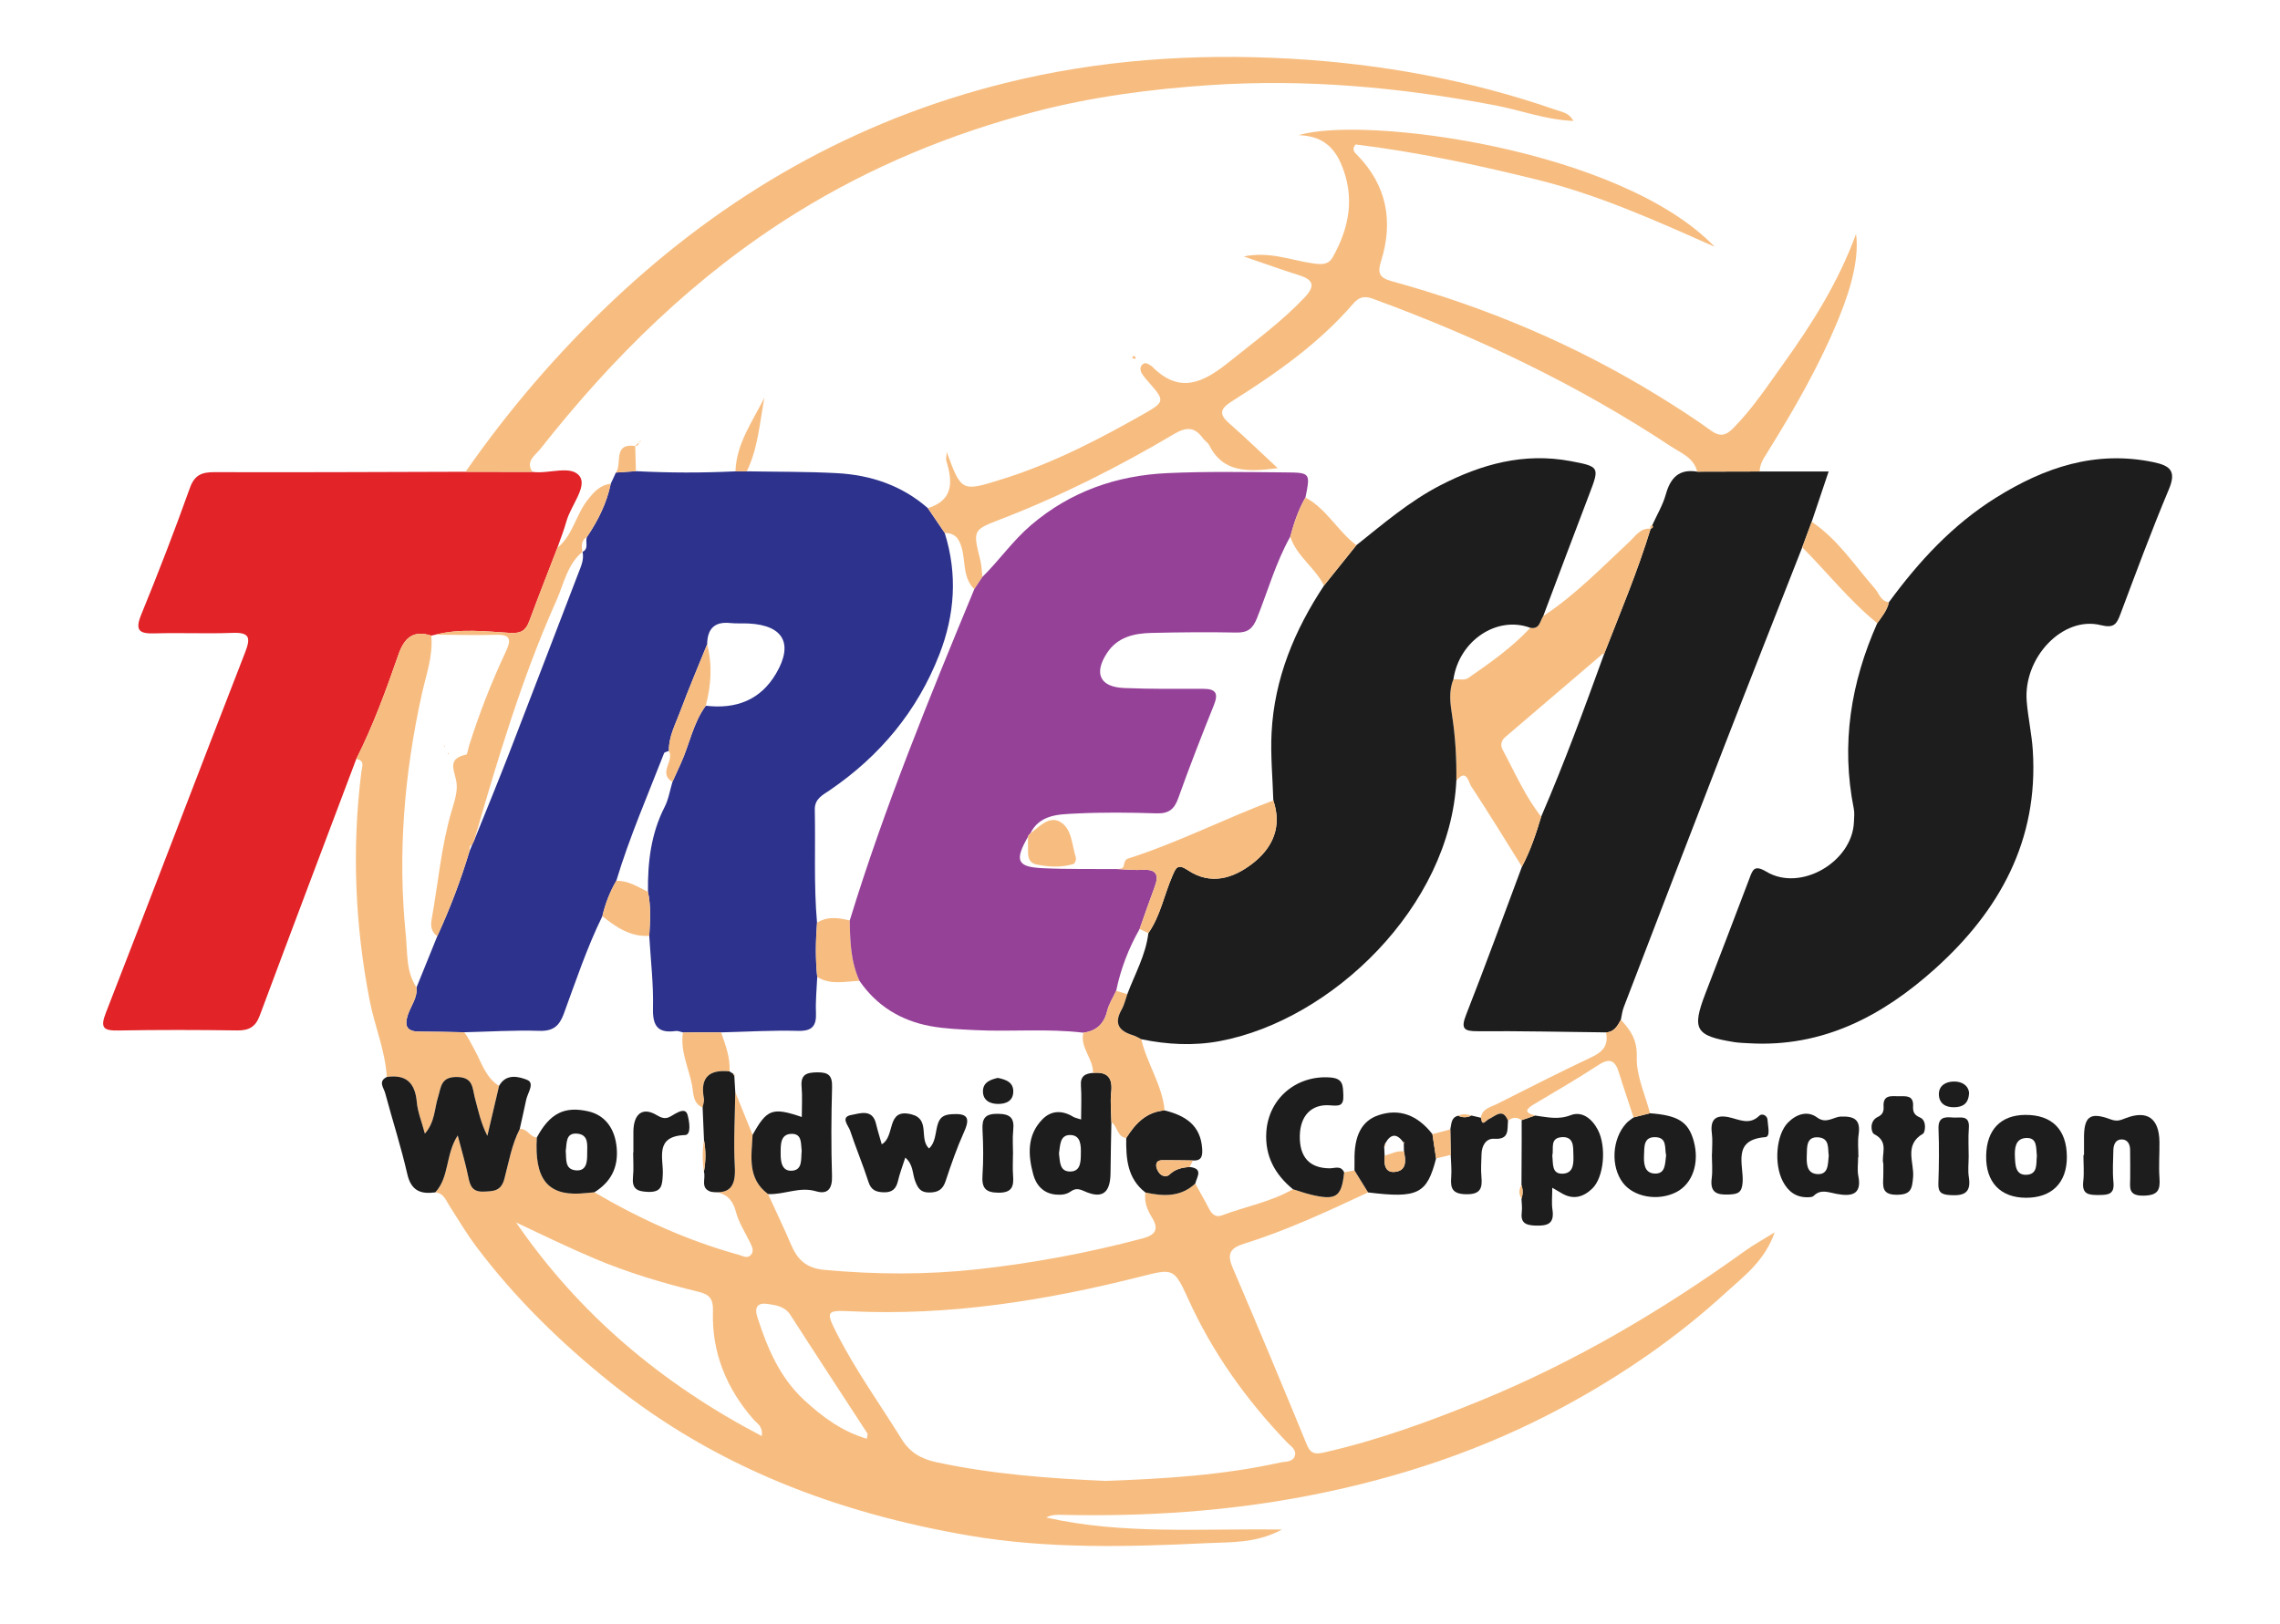 <?xml version="1.0" encoding="utf-8"?>
<!-- Generator: Adobe Illustrator 16.0.0, SVG Export Plug-In . SVG Version: 6.00 Build 0)  -->
<!DOCTYPE svg PUBLIC "-//W3C//DTD SVG 1.1//EN" "http://www.w3.org/Graphics/SVG/1.1/DTD/svg11.dtd">
<svg version="1.1" id="Layer_1" xmlns="http://www.w3.org/2000/svg" xmlns:xlink="http://www.w3.org/1999/xlink" x="0px" y="0px"
	 width="386px" height="275px" viewBox="0 0 386 275" enable-background="new 0 0 386 275" xml:space="preserve">
<g>
	<path fill-rule="evenodd" clip-rule="evenodd" fill="#2D328D" d="M107.658,79.78c5.618,0.293,11.24,0.304,16.855,0.031
		c0.64-0.001,1.278-0.002,1.918-0.002c5.083,0.09,10.172,0.036,15.245,0.309c5.735,0.307,11.002,2.067,15.412,5.93
		c0.947,1.394,1.898,2.791,2.849,4.186c2.188,6.979,1.725,13.839-0.91,20.599c-3.744,9.601-10.038,17.142-18.499,22.938
		c-1.212,0.828-2.625,1.461-2.585,3.325c0.137,6.381-0.188,12.769,0.379,19.142c-0.232,3.067-0.288,6.131,0.034,9.194
		c-0.085,2.006-0.299,4.016-0.215,6.014c0.094,2.266-0.613,3.174-3.068,3.106c-4.322-0.118-8.658,0.15-12.99,0.255
		c-2.149,0.002-4.302,0.006-6.451,0.012c-0.413-0.089-0.838-0.298-1.226-0.244c-3.018,0.418-3.932-0.827-3.857-3.848
		c0.104-4.078-0.392-8.175-0.63-12.261c0.144-2.489,0.312-4.979-0.217-7.45c-0.062-4.996,0.501-9.853,2.832-14.402
		c0.659-1.291,0.884-2.806,1.31-4.218c0.472-1.041,0.944-2.083,1.416-3.124c1.478-3.228,2.073-6.837,4.227-9.774
		c5.082,0.606,9.25-0.924,11.908-5.461c2.96-5.042,1.23-8.141-4.586-8.458c-1.058-0.058-2.126,0.03-3.173-0.082
		c-2.706-0.288-3.881,1.015-3.915,3.593c-1.527,3.785-3.134,7.543-4.557,11.372c-0.807,2.17-1.969,4.268-1.919,6.693
		c-0.28,0.125-0.739,0.183-0.82,0.389c-2.786,7.165-5.863,14.222-8.083,21.6c-1.098,1.873-1.867,3.875-2.36,5.987
		c-2.619,5.329-4.487,10.964-6.528,16.522c-0.764,2.076-1.799,2.975-4.149,2.897c-4.235-0.134-8.48,0.139-12.724,0.239
		c-2.517-0.042-5.039-0.116-7.557-0.112c-2.019,0.004-2.622-0.817-1.992-2.771c0.502-1.565,1.674-2.928,1.487-4.71
		c1.171-2.891,2.341-5.78,3.513-8.671c2.129-4.631,3.947-9.384,5.417-14.268c0.164-0.419,0.332-0.834,0.5-1.252
		c0.11-0.233,0.221-0.468,0.332-0.701c1.995-4.966,4.04-9.912,5.972-14.9c3.915-10.09,7.758-20.206,11.649-30.304
		c0.458-1.192,1.018-2.343,0.724-3.675l-0.025,0.034c1.203-0.571,0.379-1.768,0.801-2.58c1.854-2.757,3.318-5.684,3.998-8.963
		c0.292-0.632,0.586-1.266,0.877-1.898C105.402,79.939,106.53,79.86,107.658,79.78z"/>
	<path fill-rule="evenodd" clip-rule="evenodd" fill="#F7BD80" d="M231.621,201.909c-6.844,3.185-13.686,6.404-20.909,8.65
		c-2.364,0.734-3.071,1.656-2.033,4.07c4.274,9.968,8.451,19.978,12.573,30.006c0.663,1.615,1.51,1.623,2.977,1.291
		c9.049-2.057,17.725-5.221,26.296-8.717c16.021-6.543,30.808-15.264,44.833-25.348c1.43-1.03,2.991-1.885,5.092-3.195
		c-1.717,4.919-5.284,7.476-8.363,10.298c-8.268,7.573-17.465,13.874-27.333,19.21c-13.493,7.29-27.85,12.073-42.862,15.013
		c-13.951,2.729-28.034,3.642-42.227,3.313c-0.839-0.02-1.681-0.004-2.543,0.454c12.911,2.928,26.06,1.84,39.919,2.043
		c-4.428,2.359-8.627,2.104-12.559,2.294c-13.507,0.647-27.106,1.011-40.462-1.283c-22.173-3.808-42.767-11.534-60.607-25.853
		c-8.517-6.836-16.208-14.341-22.754-23.039c-1.654-2.203-3.067-4.586-4.553-6.911c-0.625-0.973-0.988-2.181-2.408-2.308
		c2.401-2.59,1.711-6.415,3.794-9.637c0.677,2.602,1.346,4.809,1.798,7.059c0.308,1.515,0.706,2.52,2.574,2.452
		c1.681-0.063,2.967-0.056,3.529-2.172c0.754-2.83,1.234-5.771,2.599-8.425c1.269-0.135,1.731,1.358,2.89,1.438
		c-0.409,6.915,1.764,9.762,7.251,9.487c0.834-0.041,1.664-0.144,2.498-0.217c7.712,4.528,15.787,8.204,24.426,10.583
		c0.707,0.197,1.44,0.707,2.063,0.023c0.589-0.653,0.197-1.396-0.125-2.072c-0.823-1.726-1.925-3.376-2.4-5.194
		c-0.612-2.323-1.899-3.365-4.186-3.413c3.342,0.444,4.169-1.141,3.996-4.279c-0.238-4.189,0.026-8.405,0.077-12.608
		c0.978,2.414,1.952,4.83,2.93,7.247c-0.171,3.608-0.94,7.379,2.619,10.016c1.312,2.87,2.682,5.713,3.92,8.615
		c1.085,2.534,2.575,3.944,5.642,4.225c8.71,0.801,17.371,0.841,26.05-0.123c9.388-1.038,18.643-2.779,27.775-5.199
		c2.167-0.574,2.854-1.53,1.603-3.56c-0.792-1.279-1.358-2.655-1.104-4.227c3.019,0.664,5.943,0.808,8.435-1.502
		c0.763,1.378,1.56,2.734,2.274,4.136c0.481,0.947,1.115,1.666,2.209,1.254c4.01-1.511,8.293-2.272,12.058-4.437
		c1.003,0.305,1.994,0.664,3.011,0.908c4.312,1.039,5.229,0.419,5.661-3.767c0.582-0.114,1.163-0.225,1.745-0.335
		C230.08,199.417,230.849,200.662,231.621,201.909z M187.173,250.757c10.012-0.363,19.862-0.962,29.556-3.113
		c0.926-0.206,2.104-0.03,2.469-1.094c0.371-1.09-0.698-1.688-1.336-2.35c-6.88-7.186-12.583-15.156-16.708-24.261
		c-2.393-5.271-2.559-5.164-8.063-3.774c-16.132,4.078-32.434,6.677-49.155,5.865c-4.066-0.197-4.139,0.057-2.263,3.748
		c3.184,6.282,7.309,11.983,11.002,17.948c1.356,2.191,3.258,3.307,5.843,3.861C168.018,249.633,177.636,250.336,187.173,250.757z
		 M87.368,206.992c10.734,15.613,24.727,27.347,41.598,36.171c0.221-1.689-0.807-2.128-1.389-2.799
		c-4.588-5.259-7.102-11.343-6.874-18.329c0.069-2.11-0.59-2.847-2.431-3.297c-5.998-1.467-11.914-3.218-17.609-5.628
		C96.2,211.218,91.838,209.11,87.368,206.992z M146.75,243.613c0.063-0.509,0.181-0.762,0.101-0.893
		c-4.336-6.68-8.716-13.334-13.018-20.036c-0.947-1.479-2.395-1.67-3.837-1.888c-1.771-0.263-2.313,0.545-1.765,2.255
		c1.674,5.211,3.78,10.189,7.892,13.996C139.203,239.898,142.543,242.383,146.75,243.613z"/>
	<path fill-rule="evenodd" clip-rule="evenodd" fill="#E22327" d="M90.145,79.901c2.766,0.41,6.646-1.27,8.035,0.812
		c1.198,1.794-1.553,4.929-2.287,7.566c-0.421,1.518-1.015,2.989-1.531,4.479c-1.59,4.128-3.209,8.242-4.747,12.391
		c-0.597,1.609-1.375,2.138-3.286,2.019c-4.171-0.261-8.403-0.773-12.569,0.288c-0.244,0.057-0.492,0.113-0.739,0.171
		c-3.064-0.966-4.565,0.327-5.582,3.26c-2.08,5.986-4.256,11.951-7.123,17.627c-5.46,14.486-10.942,28.965-16.349,43.47
		c-0.713,1.913-1.842,2.521-3.824,2.494c-6.703-0.1-13.412-0.113-20.116,0.01c-2.528,0.045-3.098-0.444-2.098-3.011
		c7.92-20.317,15.668-40.696,23.57-61.015c0.964-2.484,0.777-3.413-2.133-3.3c-4.356,0.167-8.729-0.045-13.088,0.083
		c-2.511,0.074-3.543-0.312-2.38-3.15c2.899-7.085,5.659-14.231,8.237-21.439c0.81-2.271,2.045-2.716,4.221-2.708
		c14.156,0.048,28.314-0.03,42.466-0.066C82.597,79.887,86.371,79.893,90.145,79.901z"/>
	<path class="fill-white" fill-rule="evenodd" clip-rule="evenodd" fill="#1D1D1D" d="M319.789,101.971c5.063-6.907,10.795-13.132,18.135-17.711
		c8.186-5.109,16.83-8.053,26.662-6.001c2.84,0.594,3.9,1.503,2.602,4.595c-2.922,6.948-5.537,14.025-8.188,21.085
		c-0.637,1.702-1.064,2.482-3.338,1.914c-6.428-1.609-13.172,5.493-12.539,12.952c0.23,2.752,0.848,5.475,1.025,8.229
		c0.994,15.245-5.635,27.204-16.578,37.03c-8.869,7.966-18.98,13.31-31.419,12.591c-0.851-0.051-1.708-0.067-2.549-0.201
		c-6.589-1.054-7.217-2.142-4.862-8.271c2.479-6.447,4.963-12.891,7.405-19.355c0.576-1.525,0.809-2.481,2.921-1.218
		c5.773,3.454,14.545-1.674,14.803-8.434c0.027-0.745,0.121-1.515-0.023-2.231c-2.189-10.922-0.514-21.345,3.971-31.419
		C318.602,104.411,319.496,103.357,319.789,101.971z"/>
	<path class="fill-white" fill-rule="evenodd" clip-rule="evenodd" fill="#1D1D1D" d="M297.912,79.836c3.768,0,7.536,0,11.672,0
		c-1.064,3.17-1.965,5.842-2.865,8.513c-0.531,1.44-1.064,2.882-1.602,4.323c-4.459,11.373-8.955,22.734-13.371,34.125
		c-5.649,14.569-11.25,29.159-16.851,43.752c-0.261,0.673-0.332,1.419-0.489,2.132c-0.563,1.038-1.128,2.064-2.516,2.128
		c-7.23-0.081-14.46-0.245-21.688-0.197c-2.381,0.016-2.926-0.412-1.982-2.812c3.264-8.303,6.313-16.692,9.442-25.046
		c1.429-2.689,2.387-5.565,3.257-8.472c3.913-9.064,7.314-18.325,10.678-27.6c2.734-7.017,5.656-13.958,7.859-21.17v-0.007
		c0.354-0.076,0.463-0.262,0.275-0.59c0.78-1.726,1.783-3.388,2.286-5.191c0.788-2.82,2.237-4.368,5.316-3.861
		C290.856,79.854,294.386,79.845,297.912,79.836z"/>
	<path fill-rule="evenodd" clip-rule="evenodd" fill="#F7BD80" d="M297.912,79.836c-3.525,0.008-7.056,0.017-10.581,0.027
		c-0.568-2.376-2.748-3.154-4.451-4.281c-15.783-10.442-32.74-18.516-50.486-25.007c-1.501-0.547-2.371-0.225-3.311,0.863
		c-5.838,6.762-13.072,11.814-20.552,16.528c-2.05,1.292-2.162,2.21-0.373,3.768c2.664,2.325,5.201,4.793,8.162,7.541
		c-4.996,0.605-9.189,0.883-11.613-3.905c-0.229-0.456-0.766-0.745-1.072-1.176c-1.396-1.983-2.872-1.889-4.882-0.695
		c-9.41,5.576-19.155,10.496-29.373,14.438c-4.701,1.813-4.678,1.827-3.416,6.911c0.229,0.918,0.249,1.89,0.362,2.836
		c-0.462,0.691-0.921,1.383-1.379,2.073c-1.953-1.905-1.475-4.589-2.106-6.899c-0.462-1.693-1.163-2.594-2.904-2.624
		c-0.95-1.396-1.902-2.792-2.849-4.186c4.357-1.376,4.213-4.495,3.128-8.005c-0.104-0.333,0.02-0.736,0.057-1.512
		c2.537,6.845,2.518,6.78,9.777,4.481c8.459-2.679,16.266-6.756,23.932-11.121c3.188-1.816,3.125-2.178,0.7-4.934
		c-0.485-0.554-0.997-1.107-1.375-1.734c-0.271-0.444-0.361-1.044,0.077-1.481c0.492-0.483,0.968-0.137,1.418,0.148
		c0.091,0.056,0.181,0.111,0.256,0.186c4.795,4.843,8.872,2.567,13.234-0.949c4.308-3.471,8.767-6.725,12.587-10.771
		c1.857-1.967,1.46-3-0.991-3.767c-2.912-0.911-5.782-1.958-9.325-3.169c4.519-0.899,8.091,0.69,11.749,1.182
		c1.436,0.194,2.58,0.261,3.316-1.048c2.849-5.066,3.804-10.294,1.388-15.866c-1.314-3.038-3.482-4.699-7.155-4.796
		c11.107-3.371,54.517,2.325,70.426,18.895c-10.281-4.585-19.806-8.825-30.002-11.348c-10.205-2.527-20.451-4.716-30.785-5.977
		c-0.725,0.878-0.164,1.341,0.261,1.776c5.052,5.166,6.153,11.27,4.051,17.987c-0.64,2.036-0.278,2.818,1.803,3.389
		c15.97,4.383,31.099,10.761,45.217,19.467c2.983,1.84,5.946,3.726,8.775,5.786c1.553,1.129,2.542,0.931,3.823-0.361
		c3.243-3.271,5.767-7.111,8.421-10.81c4.877-6.792,9.361-13.861,12.377-22.079c0.521,3.851-0.703,8.846-2.916,14.246
		c-3.277,8.006-7.559,15.456-12.115,22.771C298.572,77.632,297.91,78.595,297.912,79.836z"/>
	<path fill-rule="evenodd" clip-rule="evenodd" fill="#F7BD80" d="M90.145,79.901c-3.773-0.008-7.548-0.014-11.321-0.02
		c7.313-10.511,15.61-20.174,24.92-28.963c19.015-17.947,40.943-30.529,66.463-36.867c15.875-3.943,31.937-5.016,48.128-4.12
		c15.428,0.854,30.578,3.621,45.229,8.728c0.965,0.335,2.064,0.449,2.817,1.82c-4.711-0.192-8.89-1.812-13.197-2.631
		c-16.043-3.057-32.131-4.54-48.498-3.425c-10.011,0.681-19.895,1.981-29.548,4.512c-14.248,3.736-27.75,9.307-40.35,17.128
		c-17.046,10.585-31.046,24.372-43.357,40.017C90.652,77.07,88.902,78.082,90.145,79.901z"/>
	<path fill-rule="evenodd" clip-rule="evenodd" fill="#F7BD80" d="M60.317,128.514c2.867-5.676,5.043-11.641,7.123-17.627
		c1.017-2.933,2.517-4.226,5.582-3.26c0.324,3.46-0.905,6.705-1.622,9.975c-2.96,13.453-4.098,27.009-2.698,40.713
		c0.304,2.973,0.003,6.179,1.814,8.884c0.188,1.782-0.984,3.145-1.487,4.71c-0.629,1.954-0.026,2.775,1.992,2.771
		c2.518-0.004,5.04,0.07,7.561,0.112c0.683,0.81,1.084,1.776,1.604,2.679c1.279,2.227,1.935,4.907,4.302,6.408
		c-0.659,2.816-1.319,5.634-1.979,8.448c-1.102-2.144-1.547-4.303-2.116-6.432c-0.431-1.614-0.231-3.51-3.05-3.533
		c-2.756-0.023-2.659,1.745-3.181,3.396c-0.623,1.962-0.505,4.225-2.232,6.194c-0.553-2.072-1.223-3.688-1.367-5.346
		c-0.287-3.249-1.801-4.722-5.079-4.244c-0.261-4.489-2.069-8.631-2.913-13.005c-2.481-12.827-3.016-25.683-1.396-38.636
		C61.296,129.768,61.811,128.785,60.317,128.514z"/>
	<path fill-rule="evenodd" clip-rule="evenodd" fill="#F7BD80" d="M73.761,107.456c4.166-1.061,8.398-0.549,12.569-0.288
		c1.91,0.119,2.688-0.41,3.286-2.019c1.537-4.149,3.157-8.263,4.747-12.391c2.626-2.109,3.117-5.568,5.107-8.09
		c1.047-1.33,2.109-2.557,3.927-2.75c-0.679,3.279-2.143,6.206-3.998,8.964c-1.044,0.618-0.948,1.59-0.801,2.579l0.025-0.034
		c-2.595,2.146-3.15,5.421-4.421,8.259c-5.865,13.111-9.934,26.855-13.924,40.62c-0.111,0.233-0.221,0.468-0.332,0.697
		c-0.627,0.232-0.368,0.821-0.5,1.256c-1.47,4.884-3.288,9.637-5.417,14.264c-1.019-0.714-1.156-1.749-0.956-2.847
		c1.12-6.154,1.618-12.424,3.413-18.456c0.448-1.515,1.004-3.168,0.807-4.665c-0.266-1.997-1.789-4.064,1.614-4.775
		c0.251-0.051,0.325-0.945,0.485-1.449c1.721-5.48,3.817-10.819,6.251-16.017c0.924-1.97,0.833-2.904-1.678-2.828
		C80.568,107.59,77.163,107.478,73.761,107.456z"/>
	<path class="fill-white" fill-rule="evenodd" clip-rule="evenodd" fill="#1D1D1D" d="M65.484,182.362c3.278-0.478,4.792,0.995,5.079,4.244
		c0.144,1.658,0.814,3.273,1.367,5.346c1.727-1.97,1.609-4.232,2.232-6.194c0.522-1.65,0.425-3.419,3.181-3.396
		c2.819,0.023,2.619,1.919,3.05,3.533c0.569,2.129,1.015,4.288,2.116,6.432c0.66-2.814,1.32-5.632,1.982-8.452
		c1.169-2.154,3.345-1.588,4.745-1.027c1.349,0.545,0.091,2.207-0.151,3.362c-0.348,1.66-0.729,3.311-1.095,4.965
		c-1.365,2.653-1.845,5.595-2.599,8.425c-0.562,2.116-1.848,2.108-3.529,2.172c-1.868,0.067-2.266-0.938-2.574-2.452
		c-0.452-2.25-1.121-4.457-1.798-7.059c-2.083,3.222-1.393,7.047-3.794,9.637c-2.478,0.346-4.094-0.272-4.74-3.093
		c-1.059-4.622-2.519-9.15-3.75-13.731C64.968,184.184,63.96,183.112,65.484,182.362z"/>
	<path class="fill-white" fill-rule="evenodd" clip-rule="evenodd" fill="#1D1D1D" d="M257.582,200.669c0.014-2.596,0.025-5.189,0.037-7.782
		c0,0.002,0-0.057,0-0.057c0-1.057,0-2.108-0.004-3.159c0.755-0.256,1.509-0.515,2.263-0.775c2.004,0.245,3.879,0.77,6.04-0.065
		c1.925-0.746,3.635,0.614,4.61,2.51c1.479,2.882,1.011,8.026-0.97,9.925c-1.521,1.457-3.261,1.944-5.205,0.759
		c-0.342-0.206-0.691-0.403-1.558-0.908c0,1.496-0.131,2.613,0.031,3.688c0.352,2.381-0.752,2.795-2.87,2.722
		c-1.774-0.061-2.547-0.515-2.319-2.347c0.093-0.727-0.03-1.482-0.056-2.217C257.85,202.201,257.85,201.435,257.582,200.669z
		 M262.803,195.683c0.159,1.366-0.156,3.189,1.863,3.048c1.83-0.131,1.741-1.933,1.705-3.237c-0.033-1.271,0.113-3.068-1.946-2.943
		C262.311,192.678,263.087,194.53,262.803,195.683z"/>
	<path class="fill-white" fill-rule="evenodd" clip-rule="evenodd" fill="#1D1D1D" d="M352.82,195.573c0-0.852,0.01-1.702,0-2.555
		c-0.059-3.94,0.906-4.821,4.506-3.48c1.115,0.412,1.668,0.136,2.525-0.195c3.676-1.424,5.695,0.008,5.74,4.039
		c0.023,2.021-0.139,4.051,0.004,6.063c0.143,2.047-0.225,2.957-2.67,3.01c-2.666,0.06-2.311-1.366-2.285-2.969
		c0.025-1.595-0.01-3.19-0.016-4.785c-0.004-0.983-0.445-1.769-1.434-1.767c-1.023,0.002-1.383,0.889-1.402,1.811
		c-0.039,1.808-0.162,3.63,0.014,5.42c0.201,2.05-0.834,2.17-2.449,2.18c-1.713,0.01-2.924-0.071-2.66-2.31
		c0.17-1.469,0.029-2.973,0.029-4.461C352.756,195.573,352.791,195.573,352.82,195.573z"/>
	<path class="fill-white" fill-rule="evenodd" clip-rule="evenodd" fill="#1D1D1D" d="M314.578,195.944c0,1.06-0.172,2.157,0.033,3.178
		c0.703,3.467-1.574,3.423-3.719,3.028c-1.402-0.261-2.639-0.853-3.855,0.355c-0.189,0.189-0.594,0.209-0.906,0.219
		c-2.039,0.073-3.396-0.949-4.309-2.7c-1.529-2.949-1.127-7.918,0.891-9.953c1.406-1.426,3.299-2.047,4.898-0.867
		c1.6,1.179,2.762-0.103,4.084-0.142c2.391-0.079,3.313,0.644,2.963,3.06c-0.182,1.25-0.031,2.547-0.031,3.822
		C314.609,195.944,314.596,195.944,314.578,195.944z M309.604,195.675c-0.189-1.161,0.205-2.93-1.746-3.092
		c-2.074-0.174-1.926,1.67-1.971,2.947c-0.043,1.316-0.111,3.123,1.715,3.271C309.563,198.959,309.449,197.191,309.604,195.675z"/>
	<path class="fill-white" fill-rule="evenodd" clip-rule="evenodd" fill="#1D1D1D" d="M279.345,188.505c4.758,0.35,6.497,1.453,7.396,4.694
		c1.021,3.693-0.182,7.236-2.938,8.654c-3.088,1.583-7.202,0.864-9.054-1.579c-2.098-2.77-1.844-7.444,0.579-10.072
		c0.351-0.387,0.819-0.669,1.231-0.997C277.488,188.973,278.417,188.742,279.345,188.505z M282.07,195.629
		c-0.288-1.194,0.229-3.011-1.813-3.077c-2.031-0.069-1.861,1.662-1.923,2.979c-0.066,1.388,0.004,3.094,1.777,3.183
		C282.018,198.81,281.873,197.015,282.07,195.629z"/>
	<path class="fill-white" fill-rule="evenodd" clip-rule="evenodd" fill="#1D1D1D" d="M342.957,202.813c-4.309-0.027-6.787-2.653-6.703-7.12
		c0.072-4.389,2.457-6.88,6.609-6.911c4.551-0.032,7.053,2.499,7.053,7.142C349.92,200.292,347.342,202.84,342.957,202.813z
		 M344.84,195.707c-0.168-1.33,0.135-3.152-1.904-3.009c-1.795,0.127-1.875,1.844-1.813,3.208c0.064,1.318,0.068,3.121,1.992,3.015
		C345.041,198.812,344.691,197.015,344.84,195.707z"/>
	<path class="fill-white" fill-rule="evenodd" clip-rule="evenodd" fill="#1D1D1D" d="M231.621,201.909c-0.771-1.247-1.541-2.491-2.313-3.734
		c0.002-0.525,0.018-1.053,0.01-1.579c-0.099-4.302,1.22-6.822,4.083-7.771c3.476-1.154,6.544-0.07,9.109,3.226
		c0.204,1.366,0.411,2.736,0.616,4.103C241.585,202.173,240.035,202.948,231.621,201.909z M234.341,194.12
		c0.025,0.524,0.049,1.05,0.07,1.573c-0.11,1.364,0.015,2.903,1.724,2.742c2.031-0.198,1.88-1.913,1.552-3.459
		c-0.01-0.468-0.02-0.936-0.029-1.403l0.103-0.143l-0.174-0.014c-1.096-1.504-2.112-1.488-3.05,0.156
		C234.471,193.754,234.406,193.938,234.341,194.12z"/>
	<path fill-rule="evenodd" clip-rule="evenodd" fill="#F7BD80" d="M279.345,188.505c-0.928,0.236-1.857,0.468-2.785,0.7
		c-0.823-2.521-1.691-5.031-2.472-7.563c-0.605-1.966-1.467-2.621-3.448-1.326c-3.55,2.315-7.213,4.451-10.857,6.613
		c-1.347,0.801-1.942,1.419,0.101,1.966c-0.76,0.261-1.514,0.52-2.269,0.775c-0.795-0.538-1.565-0.53-2.31,0.105
		c-0.89-2.235-2.116-0.794-3.241-0.282c-0.525,0.24-1.164,1.399-1.353-0.231c0.231-1.565,1.658-1.79,2.729-2.331
		c5.34-2.701,10.682-5.411,16.093-7.966c1.906-0.9,2.807-2.066,2.358-4.157c1.388-0.063,1.953-1.09,2.516-2.128
		c1.664,1.769,2.795,3.417,2.694,6.305C276.999,182.131,278.528,185.331,279.345,188.505z"/>
	<path class="fill-white" fill-rule="evenodd" clip-rule="evenodd" fill="#1D1D1D" d="M318.846,197.075c-0.426-1.507,1.066-3.709-1.533-5.021
		c-0.57-0.284-0.861-2.246,0.576-2.917c0.854-0.399,1.047-0.966,0.998-1.763c-0.129-2.069,1.348-1.751,2.607-1.751
		c1.172,0,2.482-0.196,2.387,1.656c-0.047,0.897,0.121,1.5,1.164,1.937c1.244,0.519,0.855,2.554,0.533,2.739
		c-3.277,1.88-1.488,4.899-1.693,7.348c-0.168,2.018-0.35,2.993-2.756,3.003c-2.598,0.014-2.346-1.439-2.291-3.066
		C318.861,198.6,318.846,197.96,318.846,197.075z"/>
	<path fill-rule="evenodd" clip-rule="evenodd" fill="#F7BD80" d="M305.117,92.673c0.537-1.441,1.07-2.883,1.602-4.323
		c4.404,2.951,7.246,7.378,10.66,11.263c0.738,0.841,1.008,2.191,2.41,2.357c-0.293,1.388-1.188,2.441-1.973,3.553
		C313.105,101.71,309.367,96.938,305.117,92.673z"/>
	<path class="fill-white" fill-rule="evenodd" clip-rule="evenodd" fill="#1D1D1D" d="M289.839,195.389c0-1.167,0.129-2.352-0.025-3.496
		c-0.304-2.265,0.584-3.175,2.801-2.736c1.771,0.354,3.512,1.459,5.255-0.253c0.421-0.412,1.339-0.067,1.373,0.75
		c0.043,1.007,0.549,2.817-0.385,2.893c-5.692,0.448-3.63,4.68-3.834,7.642c-0.124,1.772-0.797,2.001-2.31,2.072
		c-2.072,0.095-3.237-0.331-2.925-2.738c0.174-1.355,0.031-2.753,0.031-4.133C289.826,195.389,289.832,195.389,289.839,195.389z"/>
	<path class="fill-white" fill-rule="evenodd" clip-rule="evenodd" fill="#1D1D1D" d="M250.711,189.263c0.188,1.631,0.827,0.472,1.353,0.231
		c1.125-0.512,2.352-1.953,3.241,0.282c-0.155,1.467,0.294,3.22-2.321,3.046c-1.411-0.093-2.136,1.17-2.165,2.619
		c-0.026,1.264-0.137,2.543-0.017,3.792c0.191,2.002-0.182,3.034-2.619,2.983c-2.278-0.048-2.655-0.987-2.497-2.883
		c0.101-1.251-0.044-2.522-0.081-3.784c-0.021-1.437-0.049-2.878-0.073-4.319c0.218-0.897,0.091-1.995,1.327-2.31
		c0.756,0.357,1.51,0.34,2.256-0.029C249.648,189.014,250.179,189.141,250.711,189.263z"/>
	<path class="fill-white" fill-rule="evenodd" clip-rule="evenodd" fill="#1D1D1D" d="M333.293,195.817c-0.004,1.169-0.152,2.359,0.027,3.496
		c0.424,2.64-0.783,3.2-3.15,3.052c-1.504-0.093-2.061-0.454-2.006-1.999c0.105-3.07,0.143-6.153,0.023-9.224
		c-0.074-1.931,0.963-2.049,2.389-1.918c1.246,0.114,2.934-0.565,2.744,1.821C333.195,192.631,333.295,194.226,333.293,195.817z"/>
	<path fill-rule="evenodd" clip-rule="evenodd" fill="#F7BD80" d="M126.432,79.809c-0.64,0-1.278,0.001-1.918,0.002
		c0.147-4.717,2.89-8.435,4.895-12.469C128.616,71.555,128.35,75.873,126.432,79.809z"/>
	<path class="fill-white" fill-rule="evenodd" clip-rule="evenodd" fill="#1D1D1D" d="M333.359,185.007c-0.059,1.891-1.072,2.447-2.498,2.481
		c-1.445,0.033-2.549-0.608-2.611-2.11c-0.061-1.55,1.16-2.227,2.502-2.247C332.076,183.108,333.191,183.708,333.359,185.007z"/>
	<path fill-rule="evenodd" clip-rule="evenodd" fill="#F7BD80" d="M245.532,191.231c0.024,1.441,0.052,2.883,0.073,4.319
		c-0.825,0.203-1.652,0.405-2.479,0.604c-0.205-1.368-0.412-2.738-0.616-4.106C243.512,191.774,244.519,191.505,245.532,191.231z"/>
	<path fill-rule="evenodd" clip-rule="evenodd" fill="#F7BD80" d="M107.658,79.78c-1.128,0.08-2.256,0.159-3.385,0.24
		c1.122-1.475-0.618-5.021,3.258-4.502l0.011,0.009C107.578,76.944,107.618,78.362,107.658,79.78z"/>
	<path fill-rule="evenodd" clip-rule="evenodd" fill="#F7BD80" d="M257.582,200.669c0.269,0.766,0.269,1.531,0,2.292
		C257.116,202.193,257.114,201.431,257.582,200.669z"/>
	<path fill-rule="evenodd" clip-rule="evenodd" fill="#F7BD80" d="M191.636,60.57c0.099-0.114,0.2-0.228,0.302-0.34
		c0.123,0.11,0.252,0.213,0.355,0.339c0.016,0.017-0.13,0.222-0.166,0.213C191.956,60.737,191.8,60.646,191.636,60.57z"/>
	<path fill-rule="evenodd" clip-rule="evenodd" fill="#F7BD80" d="M108.185,74.891c0.1-0.097,0.2-0.193,0.301-0.292
		c-0.017,0.07-0.013,0.168-0.057,0.198c-0.073,0.048-0.174,0.052-0.264,0.073L108.185,74.891z"/>
	<polygon fill-rule="evenodd" clip-rule="evenodd" fill="#F7BD80" points="257.619,192.831 257.619,192.887 257.431,192.856 	"/>
	<path fill-rule="evenodd" clip-rule="evenodd" fill="#F7BD80" d="M108.165,74.87c-0.027,0.391-0.224,0.621-0.627,0.656
		c0.004,0-0.007-0.009-0.007-0.009c0.218-0.209,0.436-0.417,0.654-0.627L108.165,74.87z"/>
	<path fill-rule="evenodd" clip-rule="evenodd" fill="#F7BD80" d="M113.843,132.396c-2.499-1.485,0.382-3.583-0.6-5.242
		c-0.05-2.423,1.112-4.521,1.919-6.691c1.423-3.829,3.03-7.587,4.557-11.372c0.918,3.494,0.667,6.958-0.234,10.408
		c-2.154,2.937-2.749,6.546-4.227,9.774C114.787,130.314,114.315,131.355,113.843,132.396z"/>
	<path fill-rule="evenodd" clip-rule="evenodd" fill="#F7BD80" d="M138.322,156.238c1.778-1.134,3.652-0.825,5.54-0.382
		c0.047,3.484,0.155,6.967,1.645,10.226c-2.411,0.085-4.875,0.753-7.151-0.646C138.034,162.369,138.09,159.305,138.322,156.238z"/>
	<path fill-rule="evenodd" clip-rule="evenodd" fill="#F7BD80" d="M118.952,187.534c-1.697-0.727-1.53-2.42-1.788-3.774
		c-0.572-2.969-2.039-5.792-1.54-8.942c2.157-0.004,4.31-0.008,6.459-0.01c0.75,2.144,1.563,4.274,1.429,6.611
		c-3.438-0.363-5.018,1.007-4.339,4.582C119.264,186.48,119.032,187.023,118.952,187.534z"/>
	<path fill-rule="evenodd" clip-rule="evenodd" fill="#F7BD80" d="M104.34,149.145c2.022-0.056,3.65,1.028,5.362,1.871
		c0.529,2.472,0.361,4.961,0.217,7.45c-3.194,0.197-5.612-1.463-7.938-3.33C102.473,153.02,103.242,151.018,104.34,149.145z"/>
	<path class="fill-white" fill-rule="evenodd" clip-rule="evenodd" fill="#1D1D1D" d="M127.41,192.169c2.427-4.367,3.352-4.725,8.331-3.032
		c0-1.753,0.113-3.439-0.031-5.102c-0.181-2.078,0.791-2.436,2.632-2.459c1.949-0.026,2.581,0.547,2.525,2.534
		c-0.138,5.002-0.168,10.017-0.011,15.019c0.07,2.168-0.747,3.167-2.699,2.586c-2.833-0.841-5.411,0.616-8.129,0.47
		C126.469,199.548,127.239,195.778,127.41,192.169z M135.723,194.883c-0.155-1.15,0.1-2.853-1.587-2.892
		c-2.07-0.05-1.959,1.871-1.972,3.269c-0.013,1.331,0.137,3.121,1.959,2.969C135.914,198.076,135.576,196.251,135.723,194.883z"/>
	<path class="fill-white" fill-rule="evenodd" clip-rule="evenodd" fill="#1D1D1D" d="M218.89,201.368c-3.052-2.505-4.766-5.638-4.505-9.683
		c0.369-5.723,5.141-9.675,10.834-9.24c2.199,0.166,2.13,1.353,2.205,2.963c0.095,1.977-0.784,1.861-2.31,1.751
		c-3.127-0.227-4.991,1.813-5.058,5.141c-0.073,3.603,1.624,5.494,5.016,5.527c0.906,0.008,1.927-0.541,2.489,0.679
		c-0.432,4.189-1.35,4.81-5.661,3.771C220.884,202.032,219.893,201.672,218.89,201.368z"/>
	<path class="fill-white" fill-rule="evenodd" clip-rule="evenodd" fill="#1D1D1D" d="M90.881,192.613c2.196-4.092,4.673-5.352,8.705-4.436
		c2.89,0.659,4.557,2.957,4.826,6.266c0.267,3.313-1.025,5.721-3.781,7.44c-0.833,0.073-1.664,0.176-2.498,0.217
		C92.645,202.375,90.472,199.528,90.881,192.613z M95.775,194.889c0.141,1.283-0.218,3.067,1.638,3.275
		c1.975,0.223,2.001-1.569,1.996-2.902c-0.004-1.283,0.312-3.081-1.604-3.299C95.721,191.731,95.984,193.539,95.775,194.889z"/>
	<path class="fill-white" fill-rule="evenodd" clip-rule="evenodd" fill="#1D1D1D" d="M201.406,197.604c2.352,0.254,1.242,1.668,0.943,2.813
		c-2.491,2.308-5.416,2.164-8.435,1.5c-3.076-2.372-3.291-5.748-3.244-9.223c1.532-2.436,3.387-4.426,6.497-4.672
		c3.436,0.856,6.086,2.441,6.358,6.463c0.083,1.265-0.079,2.088-1.563,2.016c-1.579-0.021-3.158-0.048-4.737-0.046
		c-0.622,0-1.405-0.063-1.48,0.77c-0.044,0.46,0.229,1.033,0.535,1.418c0.436,0.551,1.241,0.696,1.699,0.253
		C198.968,197.933,200.134,197.688,201.406,197.604z"/>
	<path class="fill-white" fill-rule="evenodd" clip-rule="evenodd" fill="#1D1D1D" d="M118.952,187.534c0.08-0.511,0.312-1.054,0.221-1.533
		c-0.679-3.575,0.9-4.945,4.339-4.582c0.238,0.152,0.476,0.304,0.711,0.458c0-0.004-0.074,0.154-0.074,0.154l0.165,0.055
		c0.053,0.943,0.109,1.888,0.167,2.837c-0.05,4.203-0.314,8.419-0.077,12.608c0.173,3.139-0.654,4.724-3.996,4.279
		c-1.948-0.58-0.867-2.258-1.235-3.405c0.332-1.78,0.338-3.57,0.014-5.359C119.106,191.209,119.029,189.372,118.952,187.534z"/>
	<path fill-rule="evenodd" clip-rule="evenodd" fill="#F7BD80" d="M261.271,104.315c5.401-3.552,9.868-8.187,14.563-12.56
		c1.053-0.98,1.865-2.385,3.623-2.241c-2.203,7.21-5.125,14.152-7.859,21.169c-0.103,0.019-0.236,0.003-0.306,0.064
		c-5.475,4.666-10.944,9.336-16.404,14.013c-0.727,0.623-0.952,1.36-0.46,2.262c2.066,3.812,3.774,7.826,6.492,11.26
		c-0.87,2.906-1.828,5.782-3.257,8.472c-2.853-4.561-5.653-9.151-8.611-13.641c-0.422-0.643-0.791-3.088-2.491-0.912
		c0.05-3.67-0.149-7.317-0.706-10.961c-0.309-2.037-0.632-4.172,0.211-6.214c0.833-0.05,1.881,0.206,2.47-0.201
		c3.717-2.579,7.442-5.172,10.541-8.523C260.681,106.604,260.705,105.159,261.271,104.315z"/>
	<path fill-rule="evenodd" clip-rule="evenodd" fill="#F7BD80" d="M279.457,89.506c-0.164-0.316-0.073-0.513,0.275-0.59
		C279.919,89.244,279.811,89.431,279.457,89.506z"/>
	<path fill-rule="evenodd" clip-rule="evenodd" fill="#954198" d="M166.326,97.684c2.866-2.827,5.16-6.16,8.259-8.799
		c6.664-5.67,14.447-8.373,23.009-8.772c6.698-0.312,13.417-0.172,20.125-0.121c4.126,0.032,4.126,0.127,3.293,4.248
		c-1.204,2.071-1.944,4.328-2.574,6.63c-2.454,4.377-3.794,9.216-5.649,13.84c-0.713,1.777-1.596,2.436-3.494,2.397
		c-4.785-0.097-9.578-0.048-14.361,0.063c-2.943,0.071-5.747,0.692-7.523,3.405c-2.271,3.47-1.203,5.758,2.91,5.926
		c4.459,0.18,8.933,0.143,13.399,0.137c2.083-0.002,2.595,0.743,1.801,2.722c-2.097,5.23-4.151,10.48-6.043,15.788
		c-0.679,1.906-1.628,2.636-3.68,2.574c-4.569-0.145-9.157-0.198-13.721,0.034c-2.882,0.149-6.068,0.149-7.673,3.408
		c-0.186,0.122-0.302,0.288-0.355,0.501c-2.314,4.031-1.882,5.133,2.421,5.342c4.225,0.202,8.465,0.113,12.694,0.15
		c1.449,0.052,2.9,0.209,4.337,0.132c2.382-0.128,2.712,0.95,1.976,2.904c-0.885,2.357-1.698,4.737-2.543,7.11
		c-1.867,3.285-3.209,6.768-3.968,10.473c-0.517,1.127-1.229,2.209-1.518,3.396c-0.539,2.209-1.83,3.405-4.036,3.693
		c-6.108-0.746-12.248-0.131-18.365-0.442c-2.531-0.126-5.089-0.221-7.569-0.681c-4.973-0.931-9.058-3.418-11.968-7.658
		c-1.493-3.261-1.6-6.743-1.647-10.228c5.859-19.135,13.437-37.629,21.085-56.098C165.405,99.067,165.864,98.375,166.326,97.684z"/>
	<path fill-rule="evenodd" clip-rule="evenodd" fill="#F7BD80" d="M237.687,194.976c0.328,1.546,0.479,3.261-1.552,3.459
		c-1.709,0.161-1.834-1.378-1.724-2.742C235.49,195.399,236.502,194.781,237.687,194.976z"/>
	<path fill-rule="evenodd" clip-rule="evenodd" fill="#F7BD80" d="M234.537,193.573c0.018,0.156,0.051,0.313,0.041,0.468
		c0,0.033-0.151,0.06-0.236,0.083C234.406,193.938,234.471,193.754,234.537,193.573z"/>
	<polygon fill-rule="evenodd" clip-rule="evenodd" fill="#F7BD80" points="237.658,193.573 237.482,193.561 237.586,193.417 
		237.76,193.43 	"/>
	<path fill-rule="evenodd" clip-rule="evenodd" fill="#F7BD80" d="M246.859,188.921c0.75-0.361,1.506-0.252,2.258-0.031
		C248.369,189.261,247.615,189.279,246.859,188.921z"/>
	<path class="fill-white" fill-rule="evenodd" clip-rule="evenodd" fill="#1D1D1D" d="M188.156,190.011c-0.051,2.874-0.119,5.751-0.146,8.623
		c-0.036,3.342-1.37,4.445-4.43,3.067c-1.082-0.487-1.579-0.458-2.382,0.093c-0.736,0.502-1.593,0.553-2.458,0.478
		c-2.112-0.189-3.33-1.61-3.813-3.399c-0.88-3.265-1.091-6.612,1.521-9.312c1.517-1.569,3.389-1.593,5.26-0.448
		c0.248,0.154,0.565,0.198,1.319,0.45c0-2.043,0.104-3.9-0.029-5.736c-0.119-1.606,0.714-2.053,2.042-2.151
		c2.465-0.245,3.369,0.837,3.086,3.296C187.939,186.627,188.132,188.332,188.156,190.011z M179.28,195.316
		c0.191,1.355,0.054,3.123,1.997,3.052c1.677-0.062,1.691-1.686,1.71-2.953c0.022-1.386,0.046-3.173-1.755-3.226
		C179.391,192.137,179.501,193.979,179.28,195.316z"/>
	<path class="fill-white" fill-rule="evenodd" clip-rule="evenodd" fill="#1D1D1D" d="M149.277,193.758c2.38-1.341,0.665-6.192,5.052-5.063
		c3.218,0.827,1.208,4.122,2.949,5.772c1.075-0.964,1.062-2.525,1.413-3.871c0.354-1.354,0.982-1.834,2.405-1.931
		c2.538-0.168,3.264,0.46,2.132,2.965c-1.215,2.698-2.199,5.514-3.127,8.328c-0.483,1.473-1.286,1.962-2.79,1.964
		c-1.506,0.007-1.955-0.799-2.4-2.007c-0.455-1.236-0.291-2.752-1.65-3.901c-0.452,1.418-0.935,2.657-1.233,3.938
		c-0.312,1.337-0.957,1.977-2.404,1.937c-1.313-0.039-2.143-0.352-2.595-1.761c-0.937-2.926-2.139-5.765-3.103-8.678
		c-0.286-0.865-1.738-2.317,0.227-2.659c1.376-0.241,3.549-1.111,4.158,1.502C148.578,191.42,148.932,192.528,149.277,193.758z"/>
	<path fill-rule="evenodd" clip-rule="evenodd" fill="#F7BD80" d="M188.156,190.011c-0.024-1.68-0.217-3.384-0.03-5.04
		c0.282-2.459-0.622-3.541-3.086-3.296c0.076-2.423-2.229-4.267-1.63-6.811c2.208-0.288,3.499-1.484,4.038-3.693
		c0.289-1.187,1.001-2.269,1.518-3.397c0.63,0.189,1.262,0.379,1.887,0.568c-0.312,0.872-0.509,1.816-0.959,2.609
		c-1.366,2.389-0.418,3.641,1.931,4.347c0.488,0.146,0.934,0.44,1.394,0.668c0.956,4.136,3.549,7.738,3.95,12.056
		c-3.109,0.246-4.964,2.236-6.497,4.672C189.088,192.497,189.226,190.689,188.156,190.011z"/>
	<path class="fill-white" fill-rule="evenodd" clip-rule="evenodd" fill="#1D1D1D" d="M171.492,195.505c0,1.16-0.07,2.329,0.017,3.49
		c0.134,1.806-0.086,2.965-2.437,2.961c-2.305-0.004-2.883-0.861-2.735-2.991c0.17-2.524,0.136-5.079,0.003-7.609
		c-0.107-1.986,0.418-2.788,2.615-2.76c2.156,0.027,2.795,0.766,2.582,2.787c-0.148,1.358-0.031,2.748-0.031,4.122
		C171.503,195.505,171.495,195.505,171.492,195.505z"/>
	<path class="fill-white" fill-rule="evenodd" clip-rule="evenodd" fill="#1D1D1D" d="M168.928,182.516c1.376,0.286,2.628,0.725,2.618,2.298
		c-0.006,1.583-1.188,2.116-2.57,2.112c-1.403-0.002-2.572-0.616-2.565-2.148C166.42,183.247,167.706,182.794,168.928,182.516z"/>
	<path fill-rule="evenodd" clip-rule="evenodd" fill="#F7BD80" d="M124.313,182.085l-0.165-0.055c0,0,0.074-0.158,0.074-0.154
		c0.086,0.053,0.169,0.104,0.257,0.156C124.423,182.05,124.367,182.066,124.313,182.085z"/>
	<path class="fill-white" fill-rule="evenodd" clip-rule="evenodd" fill="#1D1D1D" d="M107.233,195.144c0-1.167,0-2.333,0-3.5
		c0.007-2.979,1.51-4.308,3.98-2.804c1.564,0.948,2.08,0.297,3.084-0.252c0.717-0.392,1.785-0.952,2.104,0.191
		c0.314,1.123,0.669,3.379-0.422,3.417c-5.257,0.182-3.626,3.966-3.77,6.7c-0.099,1.804-0.141,3.008-2.513,2.921
		c-1.9-0.07-2.731-0.549-2.531-2.542c0.142-1.362,0.028-2.752,0.028-4.132C107.206,195.144,107.22,195.144,107.233,195.144z"/>
	<path fill-rule="evenodd" clip-rule="evenodd" fill="#F7BD80" d="M119.187,193.045c0.324,1.789,0.317,3.579-0.014,5.359
		C118.909,196.613,118.882,194.83,119.187,193.045z"/>
	<polygon fill-rule="evenodd" clip-rule="evenodd" fill="#F7BD80" points="75.91,127.491 75.98,127.709 75.79,127.686 	"/>
	<polygon fill-rule="evenodd" clip-rule="evenodd" fill="#F7BD80" points="75.267,126.236 75.331,126.435 75.153,126.413 	"/>
	<path class="fill-white" fill-rule="evenodd" clip-rule="evenodd" fill="#1D1D1D" d="M193.218,175.966c-0.46-0.228-0.906-0.521-1.394-0.668
		c-2.349-0.706-3.296-1.958-1.931-4.347c0.45-0.793,0.648-1.737,0.959-2.611c1.279-3.417,3.127-6.635,3.565-10.34
		c2.042-2.924,2.659-6.445,4.051-9.644c0.587-1.354,0.861-2.195,2.61-1.022c3.839,2.578,7.634,1.449,10.944-1.1
		c3.472-2.679,5.055-6.246,3.549-10.706c-0.112-3.82-0.491-7.655-0.294-11.458c0.466-9.157,3.867-17.343,8.877-24.922
		c1.828-2.279,3.652-4.555,5.48-6.833c4.552-3.62,8.952-7.42,14.189-10.127c6.979-3.608,14.193-5.591,22.083-4.108
		c4.886,0.919,4.91,1.021,3.202,5.489c-2.642,6.903-5.229,13.829-7.839,20.746c-0.566,0.844-0.59,2.289-2.195,1.987
		c-5.655-2.107-12.054,2.184-13.011,8.724c-0.843,2.042-0.52,4.177-0.211,6.214c0.557,3.644,0.756,7.291,0.706,10.961
		c-1.065,21.281-21.047,40.524-40.055,44.084C202.105,177.111,197.627,176.886,193.218,175.966z"/>
	<path fill-rule="evenodd" clip-rule="evenodd" fill="#F7BD80" d="M201.406,197.604c-1.271,0.084-2.438,0.329-3.427,1.291
		c-0.458,0.443-1.264,0.298-1.699-0.253c-0.307-0.385-0.579-0.958-0.535-1.418c0.075-0.833,0.858-0.77,1.48-0.77
		c1.579-0.002,3.158,0.025,4.737,0.046C201.775,196.868,201.589,197.235,201.406,197.604z"/>
	<path fill-rule="evenodd" clip-rule="evenodd" fill="#F7BD80" d="M229.635,92.315c-1.828,2.278-3.652,4.554-5.484,6.835
		c-1.502-3.035-4.631-4.953-5.713-8.281c0.63-2.302,1.37-4.559,2.574-6.63C224.605,86.166,226.464,89.942,229.635,92.315z"/>
	<path fill-rule="evenodd" clip-rule="evenodd" fill="#F7BD80" d="M189.163,147.157c1.006-0.099,0.979-0.106,1.212-1.09
		c0.055-0.251,0.284-0.588,0.509-0.659c8.465-2.692,16.391-6.756,24.688-9.877c1.506,4.458-0.077,8.025-3.549,10.704
		c-3.311,2.549-7.105,3.678-10.944,1.1c-1.749-1.173-2.023-0.332-2.61,1.022c-1.392,3.198-2.009,6.72-4.051,9.644
		c-0.493-0.231-0.991-0.468-1.484-0.697c0.845-2.373,1.658-4.753,2.543-7.11c0.736-1.954,0.406-3.032-1.976-2.904
		C192.063,147.366,190.612,147.208,189.163,147.157z"/>
	<path fill-rule="evenodd" clip-rule="evenodd" fill="#F7BD80" d="M174.403,141.164c1.483-1.173,3.187-2.993,4.959-2.07
		c2.136,1.115,2.091,3.965,2.785,6.145c0.091,0.292-0.171,0.983-0.401,1.055c-2.066,0.638-4.221,0.503-6.266,0.087
		c-1.794-0.363-1.376-2.112-1.443-3.447c-0.02-0.422,0.008-0.845,0.011-1.268C174.101,141.452,174.217,141.286,174.403,141.164z"/>
</g>
</svg>

